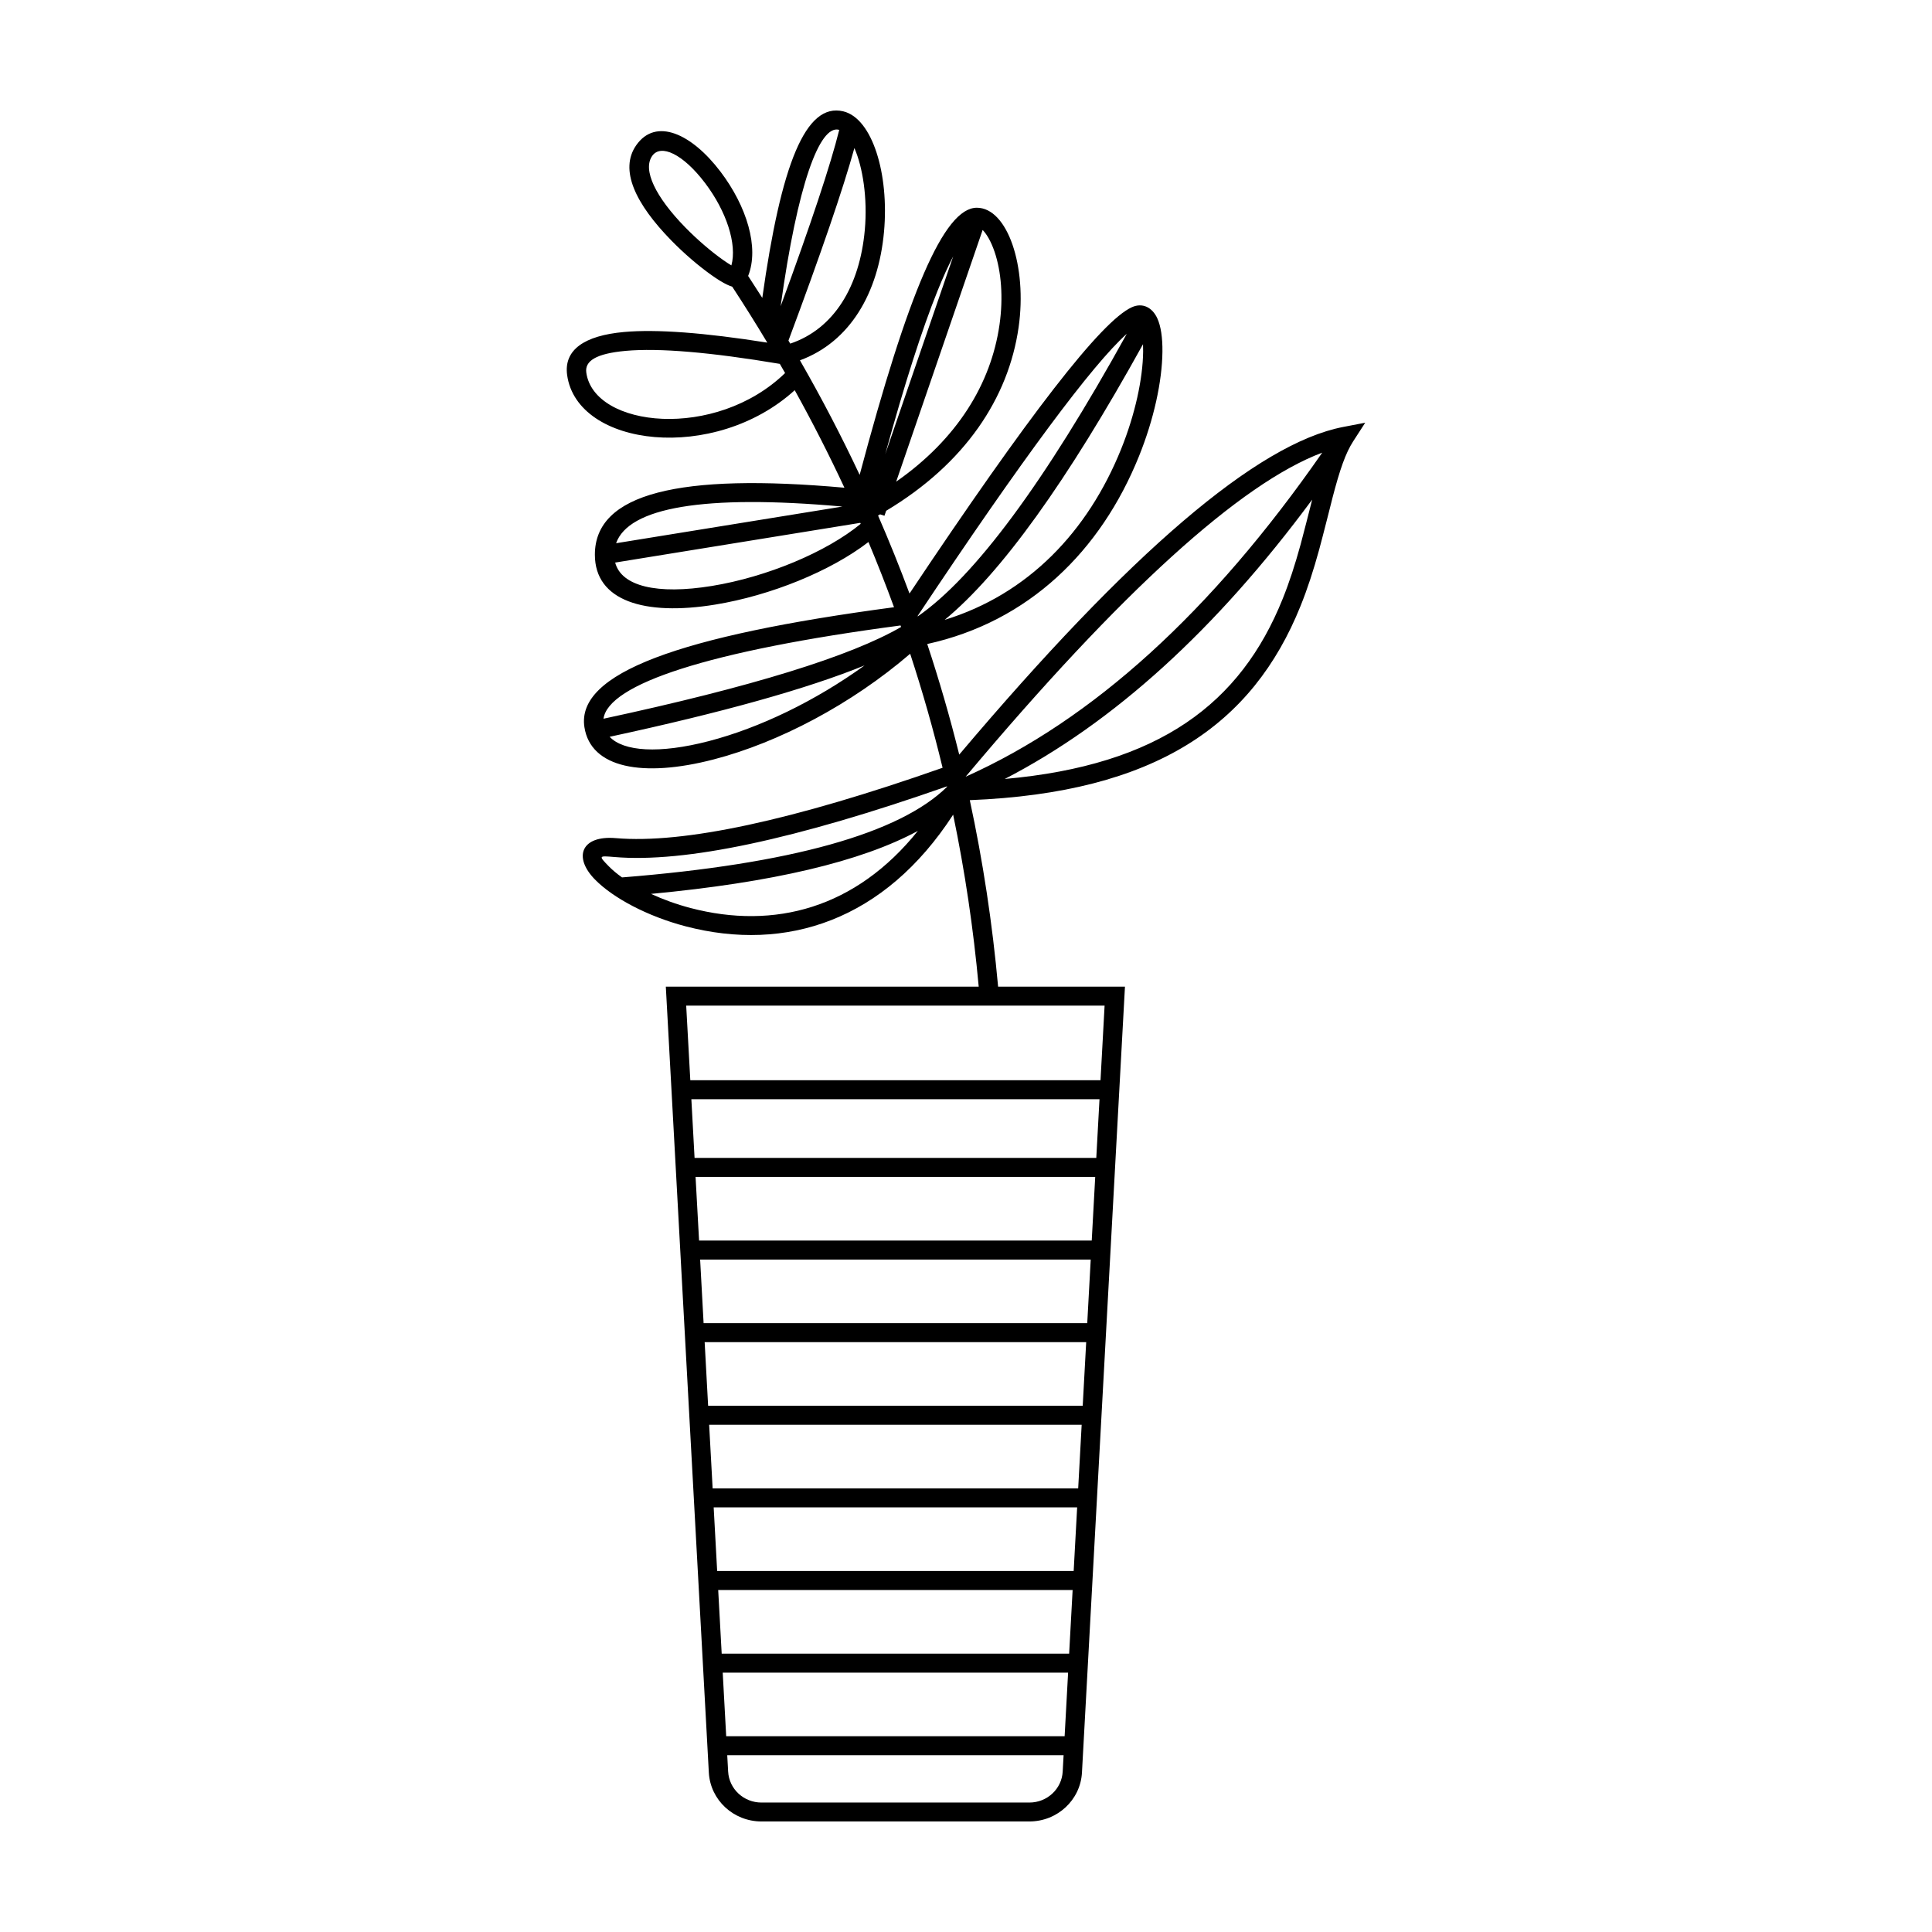 <?xml version="1.0" encoding="UTF-8"?>
<!-- Uploaded to: SVG Repo, www.svgrepo.com, Generator: SVG Repo Mixer Tools -->
<svg fill="#000000" width="800px" height="800px" version="1.1" viewBox="144 144 512 512" xmlns="http://www.w3.org/2000/svg">
 <path d="m336.45 604.12h89.688l0.922-16.855h-91.531zm0.277 5.039 0.238 4.332c0.25 4.602 4.125 8.203 8.824 8.203h71.012c4.695 0 8.574-3.602 8.824-8.203l0.238-4.332zm-1.473-26.934h92.082l0.922-16.855h-93.926zm-1.199-21.895h94.48l0.922-16.855h-96.324zm-1.199-21.891h96.875l0.922-16.855h-98.719zm-1.195-21.895h99.27l0.922-16.855h-101.11zm-1.199-21.895h101.67l0.922-16.855h-103.51zm-1.199-21.895h104.06l0.922-16.855h-105.91zm-1.195-21.895h106.46l0.852-15.555h-108.16zm-1.129-20.594h108.71l1.082-19.77h-110.88zm83.324-79.828c41.008-3.652 62.516-20.055 73.637-47.676 1.773-4.402 3.281-9.031 4.773-14.457 0.645-2.352 2.293-8.832 3.07-11.898-25.469 34.438-52.621 59.125-81.48 74.031zm84.145-86.48c-21.613 8.109-53.262 36.762-94.5 85.879 33.656-15.055 65.168-43.664 94.5-85.879zm-96.199 80.02c45.25-53.535 78.977-82.445 101.75-86.828l5.84-1.125-3.188 4.93c-2.008 3.109-3.531 7.434-5.512 15.074 0.215-0.816-2.586 10.285-3.492 13.582-1.539 5.598-3.098 10.398-4.953 14.996-12.691 31.523-38.406 49.477-87.648 51.445 3.488 16.188 5.988 32.664 7.504 49.426h33.617l-11.395 208.28c-0.398 7.262-6.519 12.949-13.934 12.949h-71.012c-7.418 0-13.535-5.688-13.934-12.949l-11.398-208.28h82.918c-1.41-15.441-3.668-30.633-6.777-45.578-18.176 28.027-44.219 36.57-70.906 29.586-10.113-2.648-19.262-7.527-24.043-12.43-5.82-5.969-3.562-11.719 5.559-10.938 17.906 1.535 46.832-4.664 86.594-18.648-2.461-10.188-5.328-20.258-8.594-30.211-15.543 13.355-34.785 23.512-52.086 28.004-18.789 4.879-32.57 2.289-34.242-8.566-2.195-14.281 25.07-24.184 82.051-31.773-2.121-5.801-4.379-11.562-6.777-17.281-10.02 7.723-25.922 14.188-40.652 16.59-18.777 3.059-31.848-1.023-31.848-13.234 0-16.254 22.352-21.672 66.133-17.746-4.062-8.711-8.449-17.328-13.172-25.844-21.234 19.316-57.637 15.129-60.309-3.988-0.941-6.746 4.613-10.488 15.055-11.434 8.613-0.777 21.254 0.168 37.984 2.816-2.981-4.973-6.074-9.914-9.285-14.816-0.438-0.141-0.895-0.328-1.371-0.551-1.09-0.508-2.488-1.367-4.078-2.492-3.375-2.383-7.273-5.711-10.688-9.203-9.5-9.719-13.855-18.734-9.316-25.242 5.184-7.43 14.68-3.109 22.352 7.016 6.957 9.176 10.297 20.105 7.312 27.617 1.266 1.934 2.516 3.875 3.75 5.82 4.984-35.414 11.461-51.855 21.477-49.438 7.695 1.859 12.168 16.613 10.781 31.898-1.48 16.305-9.043 29.211-22.281 34.082 5.731 9.984 11.004 20.102 15.824 30.355 12.801-48.055 22.297-70.793 31.051-70.793 8.121 0 13.391 15.52 11.074 31.684-2.684 18.766-14.223 36.133-35.102 48.629l-0.453 1.32-1.152-0.379c-0.18 0.102-0.359 0.207-0.543 0.309 2.977 6.836 5.754 13.727 8.336 20.676 31.582-47.293 50.816-72.203 58.918-75.871 2.852-1.293 5.43 0.059 6.75 2.938 0.953 2.086 1.398 5.125 1.359 8.852-0.082 7.809-2.25 17.887-6.215 27.699-10.129 25.094-29.168 43.828-56.113 49.762 3.199 9.656 6.027 19.426 8.477 29.305zm-3.223 8.531c-0.008-0.039-0.016-0.078-0.023-0.117-40.121 14.074-69.457 20.332-88.199 18.723-4.141-0.355-4.148-0.328-1.418 2.473 0.953 0.973 2.133 1.961 3.5 2.938 44.836-3.566 73.602-11.68 86.141-24.016zm-7.738 11.688c-15.062 8.152-38.613 13.676-70.715 16.695 3.199 1.477 6.762 2.773 10.477 3.746 22.258 5.824 43.805 0.031 60.238-20.441zm-0.023-56.852c15.07-10.473 33.609-35.465 55.387-74.875-9.023 8.031-27.777 33.219-55.426 74.766 0.012 0.035 0.023 0.074 0.039 0.109zm7.121 0.926c22.121-6.793 37.938-23.391 46.746-45.207 3.738-9.258 5.777-18.734 5.852-25.902 0.008-0.684-0.004-1.332-0.031-1.941-20.129 36.379-37.594 60.703-52.566 73.051zm-11.547 1.883c-0.047-0.133-0.09-0.266-0.137-0.398-51.129 6.754-77.441 15.59-78.73 24.715 39.188-8.418 65.535-16.566 78.867-24.316zm-9.676 10.191c-15.199 6.191-37.695 12.477-67.562 18.914 3.688 3.898 13.152 4.555 26.254 1.152 13.449-3.492 28.219-10.617 41.309-20.066zm-1.141-37.785-64.953 10.527c1.648 6.273 11.074 8.566 25.633 6.195 14.516-2.367 30.309-8.949 39.434-16.461-0.039-0.09-0.078-0.176-0.113-0.262zm-4.731-4.316c-36.887-3.301-56.648 0.305-59.977 9.715zm37.16-73.297-22.914 66.703c16.195-11.32 25.145-25.961 27.387-41.609 1.027-7.18 0.473-14.062-1.312-19.32-0.938-2.758-2.117-4.727-3.16-5.773zm-7.793 6.973c-1.301 2.488-2.715 5.57-4.191 9.242-4.094 10.16-8.707 24.57-13.828 43.207zm-43.668 22.34c0.156 0.27 0.316 0.539 0.473 0.805 11.625-3.894 18.41-15.219 19.758-30.098 0.77-8.477-0.555-16.711-2.758-21.73-2.992 10.824-8.812 27.812-17.473 51.023zm-2.07-9.102c8.066-21.926 13.246-37.52 15.527-46.734-0.043-0.016-0.09-0.027-0.133-0.039-5.078-1.223-10.906 14.402-15.395 46.773zm1.18 17.703c-0.461-0.812-0.93-1.621-1.398-2.43-18.414-3.098-32.055-4.238-40.832-3.449-7.934 0.719-10.879 2.703-10.453 5.758 2.039 14.621 34.262 18.008 52.684 0.121zm-21.207-50.355c-5.879-7.758-11.754-10.43-14.023-7.172-2.578 3.691 0.883 10.852 8.785 18.934 3.199 3.273 6.867 6.402 9.984 8.605 0.836 0.59 1.59 1.086 2.231 1.461 1.539-5.606-1.297-14.336-6.977-21.828z"/>
</svg>